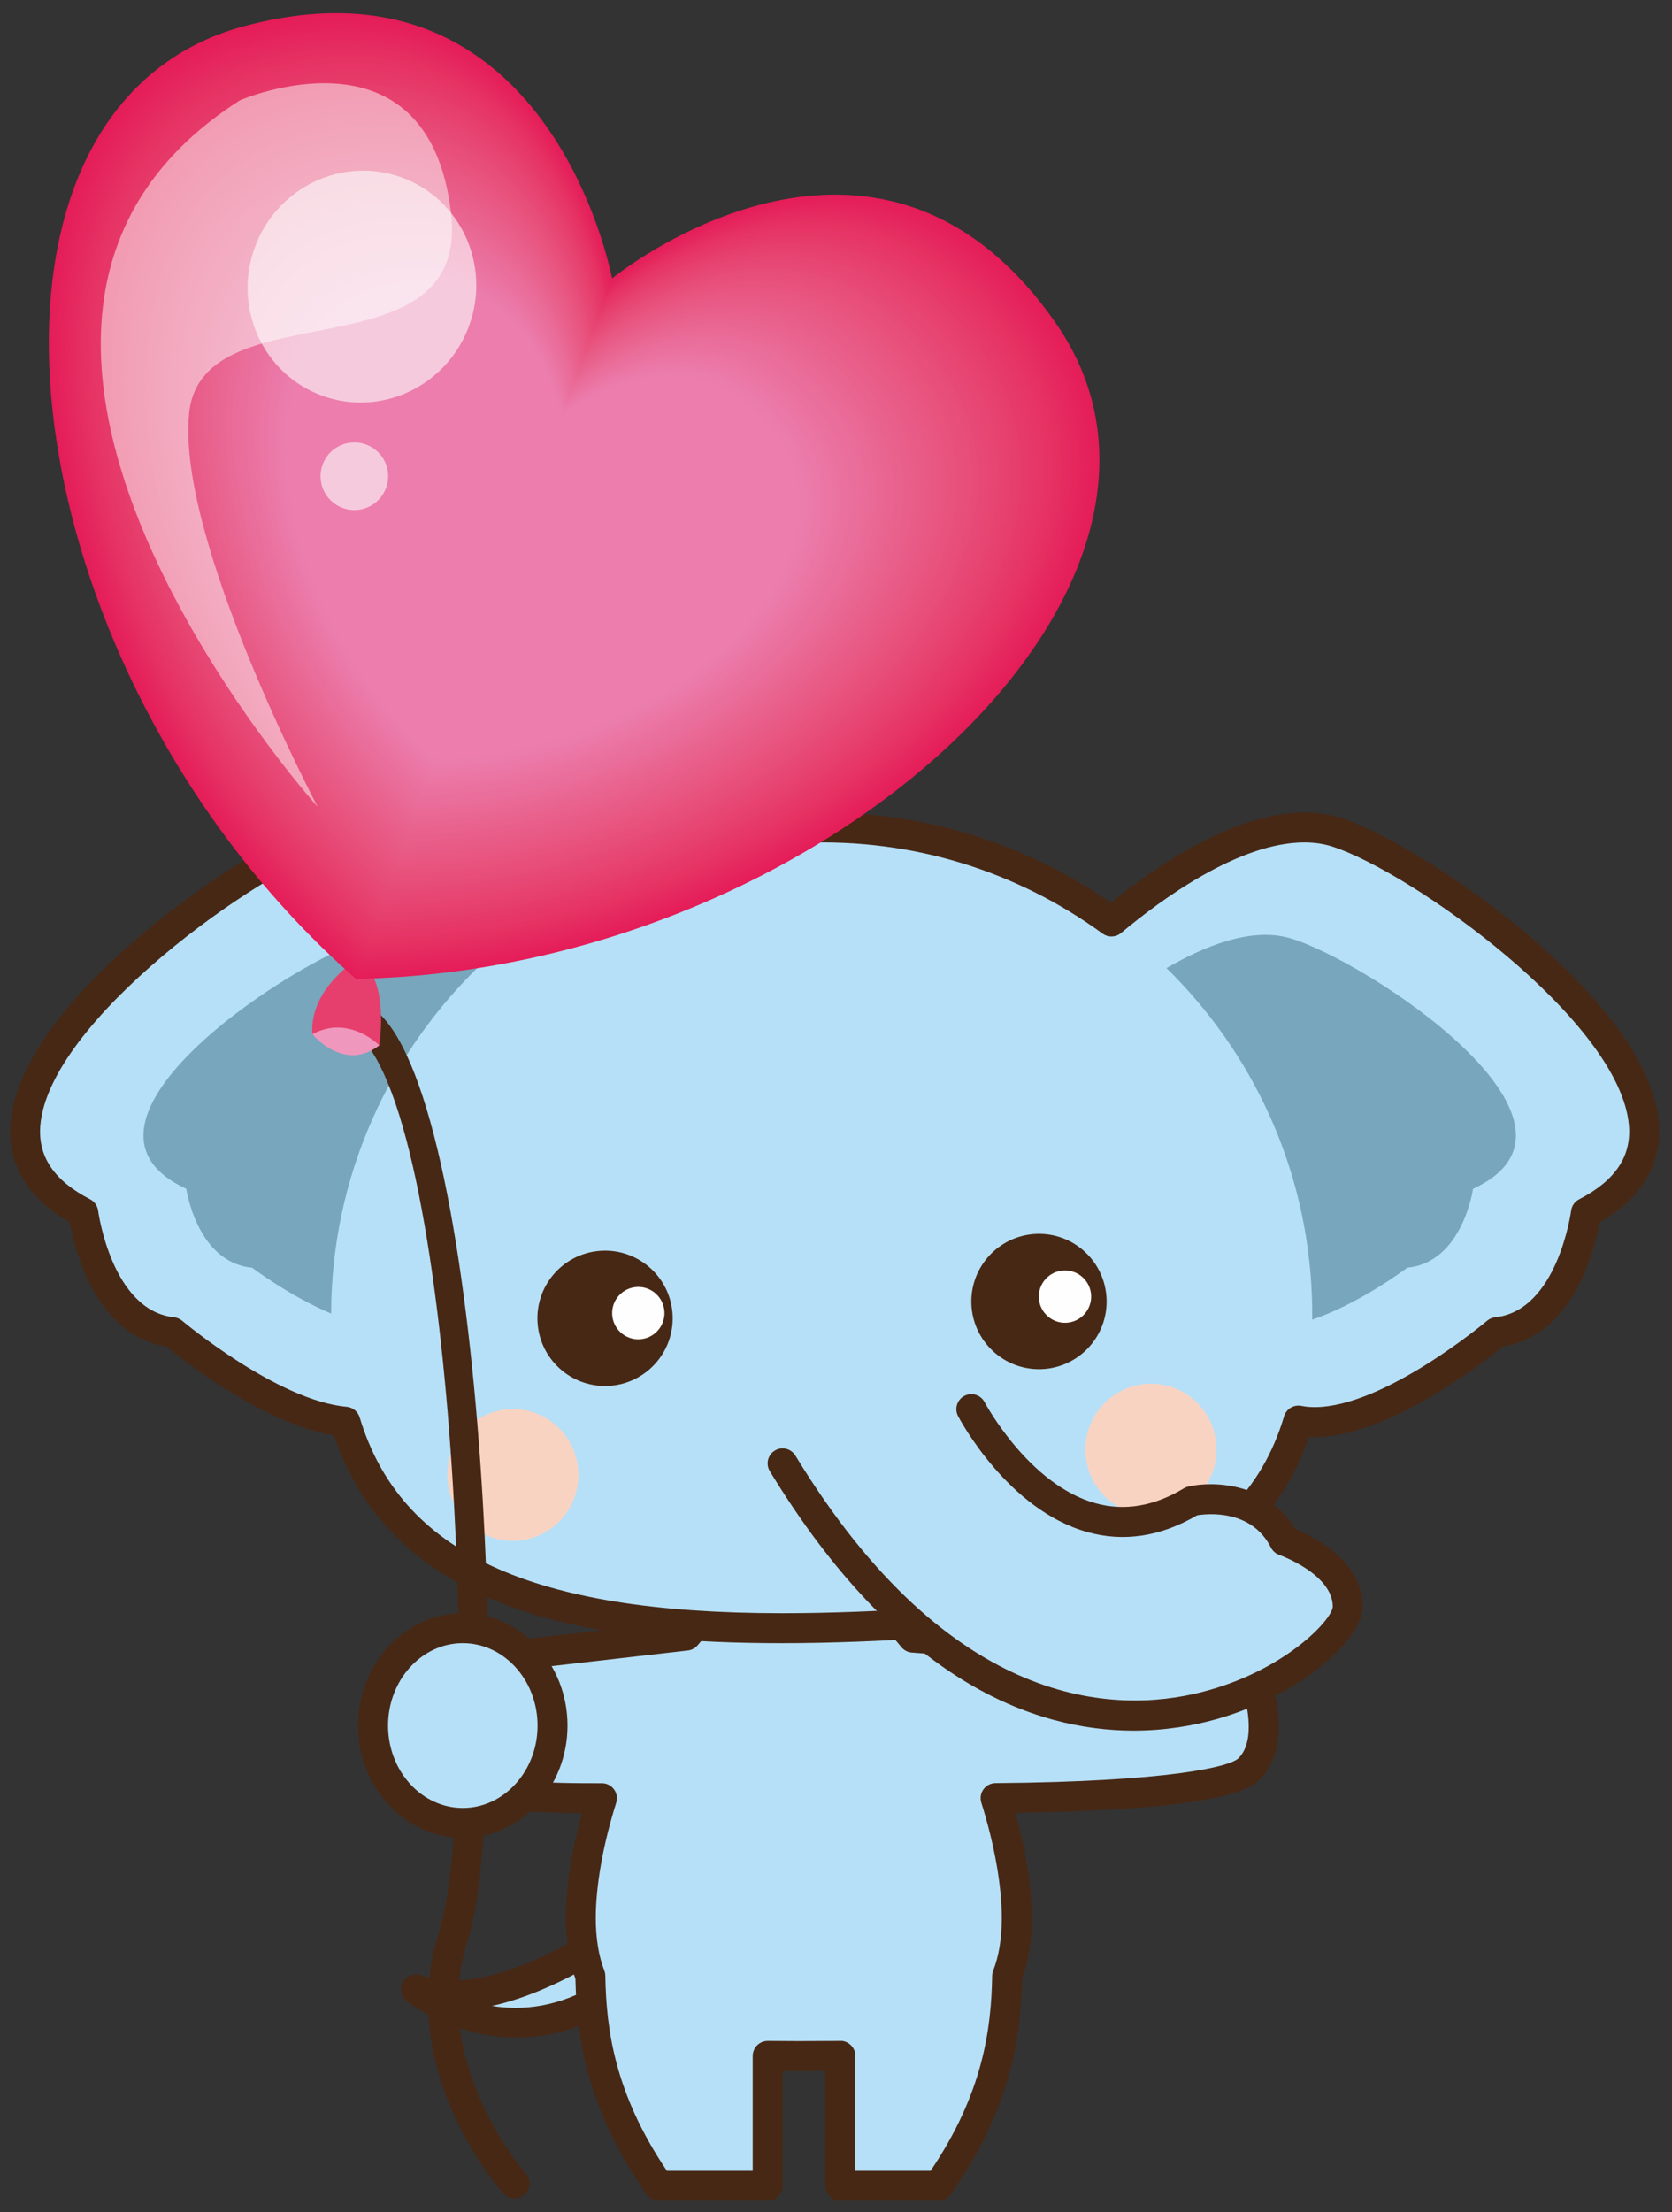 <?xml version="1.0" encoding="UTF-8"?>
<!DOCTYPE svg PUBLIC "-//W3C//DTD SVG 1.1//EN" "http://www.w3.org/Graphics/SVG/1.1/DTD/svg11.dtd">
<svg version="1.1" xmlns="http://www.w3.org/2000/svg" xmlns:xlink="http://www.w3.org/1999/xlink" x="0" y="0" width="335" height="443" viewBox="0, 0, 335, 443">
  <rect x="0" y="0" width="335" height="443" fill="#333333" stroke="none"/>
  <defs>
    <clipPath id="Clip_1">
      <path d="M20.192,16.669 L90.564,16.669 L90.564,161.609 L20.192,161.609 z"/>
    </clipPath>
    <clipPath id="Clip_2">
      <path d="M49.606,34.176 L95.431,34.176 L95.431,80.618 L49.606,80.618 z"/>
    </clipPath>
    <clipPath id="Clip_3">
      <path d="M64.223,88.602 L77.772,88.602 L77.772,102.151 L64.223,102.151 z"/>
    </clipPath>
  </defs>
  <g id="レイヤー_1">
    <g>
      <path d="M126.848,384.418 C126.848,384.418 100.507,404.844 83.341,398.422 C83.341,398.422 100.58,412.59 121.605,399.67" fill="#B6E0F7"/>
      <path d="M103.507,408.063 C90.561,408.063 81.565,400.847 81.436,400.739 C80.302,399.807 80.009,398.193 80.742,396.924 C81.473,395.653 83.012,395.096 84.392,395.612 C97.188,400.393 118.051,387.441 125.009,382.047 C126.316,381.031 128.204,381.265 129.218,382.581 C130.235,383.887 129.996,385.774 128.686,386.788 C127.864,387.426 113.483,398.448 98.575,401.738 C104.481,402.71 111.923,402.098 120.035,397.115 C121.441,396.245 123.291,396.684 124.161,398.099 C125.028,399.511 124.588,401.357 123.175,402.224 C116.112,406.566 109.399,408.063 103.507,408.063" fill="#472815"/>
      <path d="M87.484,354.464 C92.965,359.943 108.447,360.142 120.603,360.137 C117.891,368.767 116.369,377.24 116.369,384.142 C116.369,388.719 117.045,392.538 118.282,395.737 C118.49,407.773 120.572,421.391 132.046,437.762 L153.815,437.762 L153.815,411.745 C157.813,411.763 158.916,411.78 160.041,411.78 C161.163,411.78 162.261,411.763 168.382,411.745 L168.382,437.762 L188.026,437.762 C199.49,421.402 201.579,407.814 201.787,395.773 C203.035,392.562 203.712,388.736 203.712,384.142 C203.712,377.234 202.189,368.755 199.473,360.112 C214.763,359.984 245.401,359.111 250.276,354.236 C256.81,347.702 250.276,333.072 250.276,333.072 L182.917,327.974 C176.268,319.829 168.43,314.374 160.041,314.374 C151.786,314.374 144.07,319.648 137.485,327.569 L87.484,333.301" fill="#B6E0F7"/>
      <path d="M188.027,440.761 L168.381,440.761 C166.725,440.761 165.382,439.419 165.382,437.761 L165.382,414.757 L160.041,414.781 L156.816,414.763 L156.816,437.761 C156.816,439.419 155.472,440.761 153.816,440.761 L132.045,440.761 C131.067,440.761 130.15,440.283 129.589,439.484 C117.526,422.269 115.544,408.016 115.293,396.309 C114.017,392.793 113.37,388.703 113.37,384.142 C113.37,378.08 114.505,370.736 116.597,363.121 C103.051,363.01 90.889,362.108 85.363,356.585 C84.192,355.413 84.192,353.515 85.362,352.343 C86.534,351.171 88.434,351.171 89.606,352.343 C94.415,357.148 111.446,357.139 120.602,357.136 L120.603,357.136 C121.558,357.136 122.456,357.59 123.022,358.361 C123.587,359.131 123.751,360.124 123.465,361.035 C120.824,369.441 119.37,377.647 119.37,384.142 C119.37,388.185 119.945,391.721 121.081,394.654 C121.208,394.985 121.277,395.333 121.283,395.685 C121.466,406.293 123.098,419.19 133.621,434.761 L150.816,434.761 L150.816,411.745 C150.816,410.948 151.133,410.181 151.699,409.618 C152.261,409.059 153.023,408.745 153.816,408.745 L153.829,408.745 L160.041,408.781 L168.374,408.745 C169.107,408.672 169.936,409.059 170.502,409.621 C171.064,410.184 171.381,410.948 171.381,411.745 L171.381,434.761 L186.451,434.761 C196.974,419.193 198.603,406.311 198.788,395.72 C198.794,395.365 198.861,395.017 198.99,394.686 C200.132,391.744 200.713,388.197 200.713,384.142 C200.713,377.647 199.256,369.432 196.611,361.012 C196.327,360.104 196.488,359.116 197.048,358.349 C197.607,357.578 198.498,357.121 199.447,357.113 C234.246,356.82 246.436,353.834 248.153,352.115 C251.777,348.493 249.797,340.302 248.191,335.922 L182.692,330.965 C181.875,330.904 181.116,330.508 180.597,329.872 C175.939,324.171 168.591,317.374 160.041,317.374 C151.627,317.374 144.385,323.96 139.793,329.489 C139.299,330.08 138.594,330.461 137.827,330.549 L87.826,336.28 C86.197,336.49 84.694,335.289 84.504,333.643 C84.316,331.996 85.497,330.508 87.143,330.321 L135.965,324.725 C143.521,315.986 151.825,311.374 160.041,311.374 C168.368,311.374 176.771,316.106 184.412,325.079 L250.503,330.08 C251.601,330.162 252.565,330.842 253.013,331.847 C253.769,333.537 260.168,348.587 252.398,356.357 C250.869,357.883 246.31,362.442 203.472,363.066 C205.573,370.703 206.713,378.069 206.713,384.142 C206.713,388.788 206.08,392.787 204.779,396.347 C204.527,408.036 202.547,422.272 190.485,439.484 C189.925,440.283 189.006,440.761 188.027,440.761" fill="#472815"/>
      <path d="M267.925,166.707 C252.711,161.773 232.385,176.439 222.685,184.555 C205.438,172.01 183.975,164.914 160.942,165.787 C141.793,166.508 124.145,172.643 109.394,182.621 C99.026,174.342 80.589,162.148 66.524,166.707 C45.834,173.41 -21.877,222.951 16.681,242.855 C16.681,242.855 19.502,265.191 34.549,266.797 C34.549,266.797 54.163,283.396 69.187,284.732 C80.56,322.432 124.332,327.576 171.951,325.777 C216.491,324.096 250.52,316.853 260.153,284.504 C275.361,287.568 299.9,266.797 299.9,266.797 C314.946,265.191 317.768,242.855 317.768,242.855 C356.325,222.951 288.614,173.41 267.925,166.707" fill="#B6E0F7"/>
      <path d="M73.103,168.717 C71.08,168.717 69.177,169.001 67.449,169.561 C51.58,174.702 9.79,204.477 8.077,225.409 C7.569,231.626 10.834,236.46 18.057,240.189 C18.933,240.641 19.532,241.499 19.658,242.475 C19.683,242.676 22.377,262.482 34.868,263.815 C35.465,263.879 36.029,264.118 36.488,264.505 C36.677,264.667 55.561,280.508 69.453,281.743 C70.674,281.853 71.706,282.694 72.06,283.865 C80.243,310.987 106.343,323.085 156.691,323.085 C161.443,323.085 166.397,322.986 171.838,322.78 C216.633,321.086 248.303,313.785 257.279,283.648 C257.722,282.16 259.228,281.255 260.748,281.562 C261.568,281.729 262.465,281.811 263.408,281.811 C277.356,281.815 297.756,264.681 297.961,264.505 C298.421,264.118 298.986,263.879 299.584,263.815 C312.073,262.482 314.766,242.676 314.792,242.475 C314.918,241.499 315.516,240.641 316.395,240.189 C323.616,236.46 326.883,231.626 326.373,225.409 C324.662,204.477 282.87,174.702 267,169.561 C265.271,169.001 263.367,168.717 261.343,168.717 C248.25,168.717 232.708,180.081 224.61,186.855 C223.553,187.742 222.029,187.788 220.922,186.98 C203.502,174.31 182.757,167.973 161.057,168.784 C143.146,169.458 125.862,175.104 111.076,185.105 C109.988,185.844 108.551,185.788 107.522,184.965 C99.923,178.898 85.346,168.717 73.103,168.717 M156.691,329.085 C121.311,329.085 79.342,324.303 66.911,287.466 C52.988,285.195 36.854,272.556 33.3,269.655 C19.178,267.439 14.938,250.165 13.954,244.788 C3.35,238.76 1.623,230.715 2.098,224.919 C4.163,199.665 50.149,168.861 65.6,163.854 C67.926,163.098 70.452,162.717 73.103,162.717 C85.726,162.717 99.593,171.23 109.547,178.924 C124.85,169.048 142.534,163.479 160.83,162.79 C183.108,161.945 204.434,168.215 222.551,180.781 C231.656,173.424 247.324,162.717 261.343,162.717 C263.997,162.717 266.522,163.098 268.852,163.854 C284.303,168.861 330.287,199.665 332.353,224.919 C332.827,230.715 331.102,238.76 320.496,244.788 C319.512,250.165 315.272,267.439 301.148,269.655 C297.237,272.853 278.124,287.811 263.408,287.811 C263.019,287.811 262.635,287.802 262.251,287.781 C251.382,319.311 218.279,327.03 172.066,328.775 C166.548,328.983 161.52,329.085 156.691,329.085" fill="#472815"/>
      <path d="M221.71,260.14 C222,267.617 216.176,273.91 208.696,274.203 C201.214,274.49 194.909,268.66 194.625,261.183 C194.332,253.706 200.171,247.408 207.65,247.12 C215.13,246.827 221.42,252.658 221.71,260.14" fill="#472815"/>
      <path d="M134.768,263.504 C135.055,270.981 129.228,277.279 121.751,277.567 C114.272,277.854 107.976,272.029 107.686,264.547 C107.399,257.07 113.223,250.772 120.703,250.484 C128.182,250.191 134.478,256.022 134.768,263.504" fill="#472815"/>
      <path d="M115.878,295.959 C115.567,303.236 109.444,308.885 102.199,308.574 C94.951,308.27 89.329,302.117 89.64,294.84 C89.95,287.563 96.073,281.914 103.318,282.225 C110.566,282.535 116.189,288.682 115.878,295.959" fill="#F9D3C2"/>
      <path d="M243.72,290.879 C243.409,298.15 237.286,303.799 230.041,303.488 C222.793,303.184 217.174,297.031 217.482,289.76 C217.792,282.483 223.915,276.834 231.163,277.139 C238.406,277.449 244.031,283.596 243.72,290.879" fill="#F9D3C2"/>
      <path d="M218.619,259.472 C218.73,262.367 216.477,264.804 213.583,264.915 C210.688,265.027 208.251,262.771 208.137,259.876 C208.028,256.982 210.278,254.55 213.176,254.439 C216.067,254.327 218.505,256.583 218.619,259.472" fill="#FEFEFE"/>
      <path d="M133.131,262.783 C133.242,265.672 130.986,268.109 128.095,268.226 C125.2,268.338 122.766,266.082 122.654,263.193 C122.54,260.293 124.796,257.855 127.691,257.744 C130.582,257.633 133.02,259.888 133.131,262.783" fill="#FEFEFE"/>
      <path d="M194.613,282.213 C194.613,282.213 212.54,316.484 238.775,300.623 C238.775,300.623 251.83,297.723 257.326,308.586 C257.326,308.586 270.044,312.893 270.032,321.793 C270.017,332.322 208.637,378.219 156.802,293.076" fill="#B6E0F7"/>
      <path d="M227.127,346.598 C207.19,346.598 179.877,336.748 154.241,294.634 C153.379,293.219 153.828,291.373 155.243,290.512 C156.658,289.654 158.505,290.099 159.365,291.517 C190.535,342.71 223.652,343.191 240.621,338.919 C257.297,334.724 266.889,324.429 267.032,321.781 C267.041,315.271 256.465,311.462 256.359,311.424 C255.621,311.172 255.003,310.636 254.648,309.939 C250.74,302.216 241.934,303.139 239.848,303.473 C232.559,307.742 225.164,308.875 217.857,306.83 C201.935,302.38 192.355,284.369 191.953,283.604 C191.186,282.136 191.754,280.326 193.219,279.558 C194.689,278.785 196.5,279.356 197.271,280.818 C197.356,280.985 206.08,297.324 219.492,301.059 C225.293,302.676 231.258,301.662 237.223,298.056 C237.504,297.886 237.809,297.763 238.125,297.693 C243.234,296.571 254.022,296.963 259.43,306.177 C262.913,307.604 273.044,312.549 273.032,321.795 C273.023,328.416 260.189,339.696 243.656,344.322 C239.092,345.596 233.484,346.598 227.127,346.598" fill="#472815"/>
      <path d="M96.75,192.781 C89.61,188.902 81.103,185.838 74.065,187.877 C58.816,192.301 8.912,224.967 37.33,238.092 C37.33,238.092 39.407,252.822 50.499,253.883 C50.499,253.883 58.005,259.566 66.343,263.07 C66.407,235.566 78.015,210.564 96.75,192.781" fill="#78A6BC"/>
      <path d="M258.401,187.877 C250.699,185.645 241.221,189.512 233.721,193.889 C250.872,210.711 261.876,233.785 262.848,259.596 C262.91,261.201 262.927,262.754 262.916,264.283 C272.431,261.096 281.967,253.883 281.967,253.883 C293.059,252.822 295.136,238.092 295.136,238.092 C323.554,224.967 273.65,192.301 258.401,187.877" fill="#78A6BC"/>
      <path d="M103.095,440.293 C102.27,440.293 101.45,439.956 100.858,439.294 C99.963,438.295 79.076,414.506 87.99,386.797 C96.358,360.787 91.804,225.064 71.714,207.21 C70.474,206.111 70.363,204.216 71.463,202.977 C72.563,201.737 74.459,201.623 75.698,202.728 C97.583,222.172 102.535,361.18 93.702,388.637 C85.829,413.105 105.134,435.075 105.329,435.292 C106.435,436.528 106.328,438.424 105.093,439.528 C104.522,440.041 103.807,440.293 103.095,440.293" fill="#472815"/>
      <path d="M110.705,345.588 C110.705,356.358 102.656,365.088 92.727,365.088 C82.798,365.088 74.749,356.358 74.749,345.588 C74.749,334.813 82.798,326.082 92.727,326.082 C102.656,326.082 110.705,334.813 110.705,345.588" fill="#B6E0F7"/>
      <path d="M92.727,329.082 C84.468,329.082 77.749,336.485 77.749,345.588 C77.749,354.685 84.468,362.088 92.727,362.088 C100.986,362.088 107.705,354.685 107.705,345.588 C107.705,336.485 100.986,329.082 92.727,329.082 M92.727,368.088 C81.159,368.088 71.749,357.995 71.749,345.588 C71.749,333.178 81.159,323.082 92.727,323.082 C104.295,323.082 113.705,333.178 113.705,345.588 C113.705,357.995 104.295,368.088 92.727,368.088" fill="#472815"/>
      <path d="M71.538,192.154 C71.538,192.154 61.946,197.99 62.591,207.125 C62.591,207.125 69.229,214.443 75.991,209.351 C75.991,209.351 78.253,195.5 71.538,192.154" fill="#E63F6D"/>
      <path d="M62.591,207.125 C62.591,207.125 68.925,214.865 75.991,209.352 C75.991,209.352 69.921,203.146 62.591,207.125" fill="#EF97BD"/>
      <path d="M71.316,196.039 C164.773,194.334 247.834,117.025 211.588,64.789 C175.342,12.553 122.632,55.766 122.632,55.766 C122.632,55.766 110.257,-11.26 48.857,5.258 C-12.538,21.769 1.021,134.428 71.316,196.039" fill="#E51C58"/>
      <path d="M211.136,64.976 C175.04,12.957 122.55,55.99 122.55,55.99 C122.55,55.99 110.226,-10.757 49.08,5.692 C-12.059,22.135 1.443,134.326 71.446,195.681 C164.515,193.983 247.231,116.996 211.136,64.976" fill="#E51E59"/>
      <path d="M210.684,65.163 C174.739,13.36 122.467,56.214 122.467,56.214 C122.467,56.214 110.195,-10.254 49.305,6.126 C-11.58,22.501 1.866,134.224 71.577,195.323 C164.258,193.632 246.629,116.966 210.684,65.163" fill="#E51F5A"/>
      <path d="M210.233,65.35 C174.438,13.765 122.385,56.439 122.385,56.439 C122.385,56.439 110.165,-9.752 49.529,6.56 C-11.101,22.867 2.289,134.121 71.708,194.965 C164.001,193.282 246.028,116.936 210.233,65.35" fill="#E51F5A"/>
      <path d="M209.781,65.538 C174.137,14.169 122.303,56.664 122.303,56.664 C122.303,56.664 110.134,-9.248 49.753,6.996 C-10.622,23.233 2.712,134.02 71.839,194.608 C163.744,192.932 245.426,116.907 209.781,65.538" fill="#E5215B"/>
      <path d="M209.33,65.725 C173.837,14.573 122.222,56.889 122.222,56.889 C122.222,56.889 110.103,-8.745 49.977,7.43 C-10.143,23.599 3.134,133.918 71.97,194.25 C163.487,192.581 244.824,116.877 209.33,65.725" fill="#E5225B"/>
      <path d="M208.879,65.912 C173.535,14.977 122.139,57.113 122.139,57.113 C122.139,57.113 110.072,-8.243 50.202,7.864 C-9.663,23.964 3.557,133.816 72.101,193.892 C163.23,192.23 244.222,116.847 208.879,65.912" fill="#E5225B"/>
      <path d="M208.426,66.099 C173.234,15.381 122.056,57.338 122.056,57.338 C122.056,57.338 110.041,-7.74 50.425,8.298 C-9.185,24.33 3.979,133.714 72.231,193.535 C162.972,191.879 243.619,116.817 208.426,66.099" fill="#E5245C"/>
      <path d="M207.975,66.286 C172.933,15.785 121.975,57.563 121.975,57.563 C121.975,57.563 110.01,-7.237 50.649,8.732 C-8.706,24.696 4.402,133.612 72.362,193.177 C162.715,191.529 243.017,116.788 207.975,66.286" fill="#E5255D"/>
      <path d="M207.524,66.474 C172.631,16.19 121.892,57.788 121.892,57.788 C121.892,57.788 109.98,-6.733 50.873,9.167 C-8.227,25.062 4.825,133.511 72.493,192.82 C162.458,191.179 242.416,116.759 207.524,66.474" fill="#E5275D"/>
      <path d="M207.072,66.661 C172.331,16.594 121.81,58.013 121.81,58.013 C121.81,58.013 109.949,-6.23 51.097,9.602 C-7.748,25.428 5.248,133.409 72.624,192.462 C162.201,190.828 241.814,116.729 207.072,66.661" fill="#E5275E"/>
      <path d="M206.621,66.848 C172.03,16.997 121.728,58.237 121.728,58.237 C121.728,58.237 109.918,-5.728 51.322,10.035 C-7.269,25.793 5.67,133.306 72.755,192.104 C161.944,190.477 241.212,116.699 206.621,66.848" fill="#E5285F"/>
      <path d="M206.169,67.035 C171.73,17.401 121.646,58.461 121.646,58.461 C121.646,58.461 109.888,-5.225 51.546,10.47 C-6.789,26.159 6.093,133.204 72.886,191.746 C161.687,190.127 240.61,116.669 206.169,67.035" fill="#E52A5F"/>
      <path d="M205.717,67.222 C171.427,17.805 121.563,58.686 121.563,58.686 C121.563,58.686 109.856,-4.722 51.769,10.905 C-6.311,26.525 6.515,133.102 73.016,191.389 C161.429,189.776 240.007,116.639 205.717,67.222" fill="#E52A60"/>
      <path d="M205.266,67.41 C171.126,18.21 121.481,58.911 121.481,58.911 C121.481,58.911 109.825,-4.218 51.994,11.339 C-5.832,26.891 6.938,133.001 73.147,191.032 C161.172,189.426 239.406,116.61 205.266,67.41" fill="#E52C60"/>
      <path d="M204.814,67.597 C170.826,18.614 121.399,59.136 121.399,59.136 C121.399,59.136 109.794,-3.716 52.218,11.774 C-5.353,27.257 7.361,132.899 73.278,190.674 C160.915,189.076 238.803,116.581 204.814,67.597" fill="#E52D61"/>
      <path d="M204.363,67.784 C170.524,19.018 121.317,59.36 121.317,59.36 C121.317,59.36 109.764,-3.213 52.442,12.208 C-4.874,27.622 7.784,132.797 73.409,190.316 C160.658,188.724 238.202,116.551 204.363,67.784" fill="#E62F61"/>
      <path d="M203.912,67.971 C170.224,19.422 121.235,59.585 121.235,59.585 C121.235,59.585 109.733,-2.71 52.666,12.642 C-4.395,27.989 8.206,132.695 73.54,189.958 C160.401,188.374 237.6,116.521 203.912,67.971" fill="#E62E62"/>
      <path d="M203.46,68.159 C169.923,19.826 121.153,59.81 121.153,59.81 C121.153,59.81 109.703,-2.207 52.891,13.077 C-3.915,28.355 8.629,132.594 73.671,189.601 C160.145,188.024 236.998,116.492 203.46,68.159" fill="#E63062"/>
      <path d="M203.008,68.346 C169.621,20.231 121.07,60.035 121.07,60.035 C121.07,60.035 109.671,-1.704 53.114,13.512 C-3.437,28.721 9.051,132.492 73.801,189.243 C159.886,187.673 236.396,116.462 203.008,68.346" fill="#E63163"/>
      <path d="M202.556,68.533 C169.32,20.635 120.988,60.26 120.988,60.26 C120.988,60.26 109.64,-1.201 53.338,13.946 C-2.958,29.086 9.474,132.389 73.932,188.886 C159.629,187.323 235.793,116.432 202.556,68.533" fill="#E63364"/>
      <path d="M202.105,68.72 C169.019,21.038 120.906,60.484 120.906,60.484 C120.906,60.484 109.609,-0.698 53.563,14.38 C-2.479,29.452 9.897,132.287 74.063,188.528 C159.373,186.971 235.192,116.403 202.105,68.72" fill="#E63365"/>
      <path d="M201.654,68.907 C168.718,21.442 120.824,60.708 120.824,60.708 C120.824,60.708 109.579,-0.196 53.786,14.814 C-2,29.818 10.32,132.185 74.195,188.17 C159.115,186.621 234.59,116.373 201.654,68.907" fill="#E63465"/>
      <path d="M201.202,69.095 C168.418,21.847 120.742,60.934 120.742,60.934 C120.742,60.934 109.548,0.308 54.011,15.249 C-1.521,30.184 10.743,132.084 74.326,187.813 C158.858,186.271 233.988,116.344 201.202,69.095" fill="#E63566"/>
      <path d="M200.751,69.282 C168.116,22.251 120.66,61.158 120.66,61.158 C120.66,61.158 109.518,0.811 54.235,15.683 C-1.041,30.55 11.166,131.982 74.457,187.455 C158.602,185.92 233.386,116.314 200.751,69.282" fill="#E63566"/>
      <path d="M200.299,69.469 C167.816,22.655 120.577,61.383 120.577,61.383 C120.577,61.383 109.487,1.314 54.459,16.118 C-0.563,30.916 11.589,131.88 74.588,187.097 C158.344,185.57 232.784,116.284 200.299,69.469" fill="#E63667"/>
      <path d="M199.847,69.656 C167.514,23.059 120.495,61.607 120.495,61.607 C120.495,61.607 109.455,1.816 54.682,16.552 C-0.085,31.281 12.01,131.778 74.718,186.739 C158.086,185.219 232.182,116.254 199.847,69.656" fill="#E63867"/>
      <path d="M199.396,69.843 C167.213,23.463 120.413,61.832 120.413,61.832 C120.413,61.832 109.425,2.319 54.907,16.986 C0.395,31.647 12.433,131.676 74.849,186.382 C157.83,184.868 231.58,116.225 199.396,69.843" fill="#E63968"/>
      <path d="M198.944,70.031 C166.912,23.867 120.331,62.057 120.331,62.057 C120.331,62.057 109.394,2.823 55.131,17.421 C0.874,32.013 12.856,131.574 74.98,186.024 C157.572,184.518 230.978,116.196 198.944,70.031" fill="#E63969"/>
      <path d="M198.493,70.218 C166.611,24.272 120.249,62.282 120.249,62.282 C120.249,62.282 109.363,3.326 55.355,17.855 C1.353,32.379 13.279,131.472 75.111,185.667 C157.316,184.167 230.376,116.166 198.493,70.218" fill="#E63A69"/>
      <path d="M198.042,70.405 C166.31,24.676 120.167,62.507 120.167,62.507 C120.167,62.507 109.333,3.829 55.58,18.29 C1.832,32.745 13.702,131.37 75.242,185.309 C157.059,183.817 229.774,116.136 198.042,70.405" fill="#E63B6A"/>
      <path d="M197.59,70.592 C166.008,25.079 120.085,62.731 120.085,62.731 C120.085,62.731 109.302,4.331 55.804,18.723 C2.311,33.111 14.124,131.268 75.373,184.951 C156.801,183.466 229.172,116.106 197.59,70.592" fill="#E63B6A"/>
      <path d="M197.138,70.779 C165.707,25.484 120.002,62.955 120.002,62.955 C120.002,62.955 109.27,4.834 56.027,19.158 C2.789,33.476 14.546,131.166 75.503,184.593 C156.544,183.115 228.57,116.076 197.138,70.779" fill="#E63D6B"/>
      <path d="M196.686,70.967 C165.406,25.888 119.92,63.18 119.92,63.18 C119.92,63.18 109.24,5.338 56.251,19.593 C3.269,33.842 14.969,131.065 75.634,184.236 C156.287,182.765 227.967,116.047 196.686,70.967" fill="#E63E6C"/>
      <path d="M196.235,71.154 C165.106,26.292 119.838,63.405 119.838,63.405 C119.838,63.405 109.209,5.841 56.476,20.027 C3.748,34.208 15.392,130.963 75.765,183.878 C156.029,182.415 227.366,116.018 196.235,71.154" fill="#E63F6D"/>
      <path d="M195.784,71.342 C164.805,26.696 119.756,63.631 119.756,63.631 C119.756,63.631 109.179,6.344 56.7,20.462 C4.227,34.574 15.815,130.862 75.896,183.521 C155.773,182.064 226.764,115.988 195.784,71.342" fill="#E63F6D"/>
      <path d="M195.332,71.528 C164.504,27.1 119.674,63.854 119.674,63.854 C119.674,63.854 109.148,6.846 56.924,20.896 C4.706,34.94 16.238,130.758 76.027,183.162 C155.516,181.713 226.162,115.958 195.332,71.528" fill="#E6406E"/>
      <path d="M194.881,71.715 C164.202,27.504 119.592,64.079 119.592,64.079 C119.592,64.079 109.117,7.349 57.148,21.33 C5.185,35.306 16.66,130.658 76.158,182.805 C155.258,181.363 225.561,115.928 194.881,71.715" fill="#E7416E"/>
      <path d="M194.429,71.903 C163.901,27.908 119.509,64.304 119.509,64.304 C119.509,64.304 109.085,7.852 57.371,21.765 C5.663,35.672 17.082,130.555 76.288,182.447 C155.001,181.012 224.957,115.899 194.429,71.903" fill="#E7426F"/>
      <path d="M193.977,72.09 C163.6,28.313 119.427,64.529 119.427,64.529 C119.427,64.529 109.055,8.355 57.596,22.199 C6.143,36.038 17.505,130.453 76.419,182.09 C154.744,180.662 224.356,115.869 193.977,72.09" fill="#E74270"/>
      <path d="M193.526,72.277 C163.299,28.716 119.345,64.753 119.345,64.753 C119.345,64.753 109.024,8.858 57.82,22.633 C6.622,36.403 17.928,130.352 76.55,181.732 C154.487,180.311 223.754,115.84 193.526,72.277" fill="#E74370"/>
      <path d="M193.074,72.464 C162.998,29.12 119.263,64.978 119.263,64.978 C119.263,64.978 108.993,9.36 58.044,23.068 C7.101,36.769 18.351,130.249 76.681,181.374 C154.23,179.96 223.152,115.81 193.074,72.464" fill="#E74471"/>
      <path d="M192.623,72.652 C162.697,29.526 119.181,65.203 119.181,65.203 C119.181,65.203 108.963,9.864 58.269,23.503 C7.58,37.135 18.774,130.148 76.812,181.017 C153.973,179.61 222.551,115.781 192.623,72.652" fill="#E74572"/>
      <path d="M192.171,72.839 C162.396,29.929 119.098,65.427 119.098,65.427 C119.098,65.427 108.931,10.367 58.492,23.937 C8.058,37.501 19.195,130.046 76.942,180.659 C153.715,179.259 221.947,115.751 192.171,72.839" fill="#E74572"/>
      <path d="M191.719,73.026 C162.094,30.333 119.016,65.652 119.016,65.652 C119.016,65.652 108.901,10.87 58.716,24.371 C8.537,37.867 19.618,129.944 77.073,180.301 C153.458,178.909 221.346,115.721 191.719,73.026" fill="#E74673"/>
      <path d="M191.268,73.214 C161.794,30.738 118.934,65.878 118.934,65.878 C118.934,65.878 108.87,11.373 58.94,24.806 C9.017,38.233 20.041,129.842 77.204,179.944 C153.201,178.559 220.744,115.692 191.268,73.214" fill="#E74774"/>
      <path d="M190.817,73.401 C161.493,31.142 118.852,66.102 118.852,66.102 C118.852,66.102 108.839,11.876 59.165,25.24 C9.496,38.599 20.464,129.741 77.335,179.587 C152.944,178.208 220.142,115.663 190.817,73.401" fill="#E74774"/>
      <path d="M190.365,73.588 C161.192,31.546 118.77,66.326 118.77,66.326 C118.77,66.326 108.808,12.379 59.389,25.674 C9.975,38.964 20.887,129.638 77.466,179.229 C152.687,177.857 219.54,115.632 190.365,73.588" fill="#E74875"/>
      <path d="M189.914,73.775 C160.891,31.949 118.688,66.551 118.688,66.551 C118.688,66.551 108.778,12.881 59.613,26.109 C10.454,39.33 21.31,129.536 77.597,178.871 C152.43,177.506 218.938,115.603 189.914,73.775" fill="#E74976"/>
      <path d="M189.462,73.962 C160.59,32.354 118.606,66.776 118.606,66.776 C118.606,66.776 108.747,13.384 59.837,26.543 C10.933,39.696 21.733,129.435 77.728,178.513 C152.173,177.156 218.336,115.573 189.462,73.962" fill="#E74976"/>
      <path d="M189.01,74.15 C160.288,32.758 118.523,67.001 118.523,67.001 C118.523,67.001 108.716,13.888 60.06,26.978 C11.411,40.062 22.155,129.333 77.858,178.156 C151.915,176.806 217.734,115.544 189.01,74.15" fill="#E74B77"/>
      <path d="M188.559,74.337 C159.987,33.162 118.441,67.226 118.441,67.226 C118.441,67.226 108.685,14.391 60.285,27.413 C11.891,40.428 22.578,129.231 77.989,177.798 C151.658,176.455 217.132,115.514 188.559,74.337" fill="#E74C78"/>
      <path d="M188.107,74.524 C159.687,33.566 118.359,67.45 118.359,67.45 C118.359,67.45 108.654,14.894 60.509,27.846 C12.37,40.794 23,129.128 78.12,177.441 C151.401,176.104 216.53,115.484 188.107,74.524" fill="#E74D78"/>
      <path d="M187.656,74.711 C159.385,33.97 118.277,67.674 118.277,67.674 C118.277,67.674 108.624,15.397 60.733,28.281 C12.849,41.159 23.423,129.027 78.251,177.083 C151.144,175.754 215.928,115.455 187.656,74.711" fill="#E74E79"/>
      <path d="M187.205,74.898 C159.085,34.374 118.195,67.899 118.195,67.899 C118.195,67.899 108.593,15.899 60.957,28.715 C13.328,41.525 23.846,128.925 78.382,176.725 C150.887,175.403 215.326,115.425 187.205,74.898" fill="#E74E7A"/>
      <path d="M186.753,75.086 C158.784,34.779 118.113,68.125 118.113,68.125 C118.113,68.125 108.562,16.403 61.182,29.15 C13.807,41.892 24.269,128.823 78.513,176.368 C150.63,175.053 214.725,115.396 186.753,75.086" fill="#E74F7A"/>
      <path d="M186.301,75.273 C158.482,35.183 118.03,68.349 118.03,68.349 C118.03,68.349 108.53,16.906 61.405,29.585 C14.285,42.257 24.691,128.722 78.643,176.01 C150.372,174.703 214.121,115.366 186.301,75.273" fill="#E8507B"/>
      <path d="M185.849,75.46 C158.181,35.586 117.948,68.573 117.948,68.573 C117.948,68.573 108.5,17.408 61.629,30.019 C14.765,42.623 25.114,128.619 78.774,175.652 C150.115,174.352 213.52,115.336 185.849,75.46" fill="#E8507C"/>
      <path d="M185.398,75.647 C157.88,35.99 117.866,68.798 117.866,68.798 C117.866,68.798 108.469,17.911 61.854,30.453 C15.244,42.989 25.536,128.517 78.905,175.294 C149.858,174.001 212.918,115.306 185.398,75.647" fill="#E8517C"/>
      <path d="M184.947,75.834 C157.579,36.395 117.784,69.023 117.784,69.023 C117.784,69.023 108.439,18.414 62.078,30.887 C15.723,43.355 25.959,128.416 79.036,174.937 C149.601,173.65 212.316,115.277 184.947,75.834" fill="#E8527D"/>
      <path d="M184.495,76.022 C157.278,36.799 117.702,69.248 117.702,69.248 C117.702,69.248 108.408,18.918 62.302,31.322 C16.202,43.721 26.382,128.314 79.167,174.58 C149.344,173.3 211.715,115.248 184.495,76.022" fill="#E8537E"/>
      <path d="M184.044,76.209 C156.978,37.203 117.62,69.473 117.62,69.473 C117.62,69.473 108.377,19.42 62.526,31.756 C16.681,44.086 26.805,128.212 79.298,174.222 C149.087,172.95 211.112,115.218 184.044,76.209" fill="#E8537E"/>
      <path d="M183.592,76.396 C156.675,37.607 117.537,69.697 117.537,69.697 C117.537,69.697 108.345,19.923 62.749,32.19 C17.159,44.452 27.227,128.11 79.428,173.864 C148.829,172.599 210.51,115.188 183.592,76.396" fill="#E8547F"/>
      <path d="M183.14,76.583 C156.375,38.011 117.455,69.921 117.455,69.921 C117.455,69.921 108.315,20.426 62.973,32.625 C17.639,44.818 27.65,128.008 79.559,173.506 C148.572,172.248 209.908,115.158 183.14,76.583" fill="#E85580"/>
      <path d="M182.689,76.771 C156.074,38.416 117.373,70.147 117.373,70.147 C117.373,70.147 108.284,20.929 63.198,33.06 C18.117,45.184 28.072,127.906 79.69,173.149 C148.315,171.898 209.306,115.129 182.689,76.771" fill="#E85581"/>
      <path d="M182.237,76.958 C155.773,38.82 117.291,70.372 117.291,70.372 C117.291,70.372 108.254,21.432 63.422,33.494 C18.596,45.55 28.495,127.805 79.821,172.791 C148.058,171.547 208.704,115.1 182.237,76.958" fill="#E85681"/>
      <path d="M181.786,77.145 C155.472,39.224 117.209,70.596 117.209,70.596 C117.209,70.596 108.223,21.935 63.646,33.929 C19.076,45.916 28.918,127.703 79.953,172.434 C147.801,171.197 208.102,115.07 181.786,77.145" fill="#E85782"/>
      <path d="M181.335,77.332 C155.171,39.627 117.127,70.82 117.127,70.82 C117.127,70.82 108.192,22.437 63.871,34.362 C19.555,46.281 29.341,127.6 80.084,172.075 C147.544,170.846 207.501,115.04 181.335,77.332" fill="#E85883"/>
      <path d="M180.882,77.519 C154.87,40.032 117.045,71.045 117.045,71.045 C117.045,71.045 108.161,22.94 64.094,34.797 C20.033,46.647 29.764,127.498 80.215,171.718 C147.286,170.495 206.898,115.01 180.882,77.519" fill="#E85883"/>
      <path d="M180.431,77.707 C154.568,40.436 116.962,71.27 116.962,71.27 C116.962,71.27 108.13,23.444 64.318,35.231 C20.512,47.014 30.185,127.397 80.345,171.36 C147.029,170.145 206.296,114.981 180.431,77.707" fill="#E85984"/>
      <path d="M179.98,77.894 C154.268,40.84 116.88,71.495 116.88,71.495 C116.88,71.495 108.099,23.947 64.542,35.666 C20.991,47.379 30.608,127.295 80.476,171.003 C146.772,169.794 205.694,114.951 179.98,77.894" fill="#E85A85"/>
      <path d="M179.528,78.081 C153.966,41.244 116.798,71.72 116.798,71.72 C116.798,71.72 108.069,24.45 64.767,36.101 C21.47,47.745 31.031,127.193 80.607,170.645 C146.515,169.444 205.092,114.922 179.528,78.081" fill="#E85B86"/>
      <path d="M179.077,78.268 C153.666,41.648 116.716,71.944 116.716,71.944 C116.716,71.944 108.038,24.953 64.991,36.534 C21.95,48.11 31.454,127.091 80.738,170.287 C146.258,169.093 204.49,114.892 179.077,78.268" fill="#E85B86"/>
      <path d="M178.625,78.455 C153.365,42.052 116.634,72.168 116.634,72.168 C116.634,72.168 108.007,25.455 65.215,36.969 C22.429,48.476 31.877,126.989 80.869,169.929 C146.001,168.743 203.889,114.862 178.625,78.455" fill="#E85B87"/>
      <path d="M178.174,78.643 C153.064,42.456 116.551,72.393 116.551,72.393 C116.551,72.393 107.977,25.959 65.44,37.404 C22.908,48.843 32.3,126.887 81,169.572 C145.743,168.393 203.286,114.832 178.174,78.643" fill="#E85C88"/>
      <path d="M177.722,78.83 C152.762,42.861 116.469,72.619 116.469,72.619 C116.469,72.619 107.945,26.462 65.663,37.838 C23.386,49.208 32.722,126.786 81.13,169.214 C145.486,168.042 202.684,114.803 177.722,78.83" fill="#E85C88"/>
      <path d="M177.27,79.017 C152.461,43.264 116.387,72.843 116.387,72.843 C116.387,72.843 107.915,26.964 65.887,38.272 C23.865,49.574 33.145,126.683 81.261,168.856 C145.229,167.691 202.083,114.773 177.27,79.017" fill="#E95D89"/>
      <path d="M176.819,79.204 C152.16,43.668 116.304,73.067 116.304,73.067 C116.304,73.067 107.884,27.467 66.111,38.706 C24.344,49.94 33.568,126.581 81.392,168.498 C144.972,167.34 201.48,114.743 176.819,79.204" fill="#E95E8A"/>
      <path d="M176.367,79.391 C151.859,44.073 116.222,73.292 116.222,73.292 C116.222,73.292 107.853,27.97 66.335,39.141 C24.824,50.306 33.99,126.479 81.523,168.141 C144.716,166.99 200.879,114.714 176.367,79.391" fill="#E95F8B"/>
      <path d="M175.916,79.579 C151.559,44.477 116.141,73.517 116.141,73.517 C116.141,73.517 107.822,28.474 66.56,39.576 C25.303,50.672 34.413,126.378 81.654,167.784 C144.458,166.64 200.276,114.684 175.916,79.579" fill="#E95F8B"/>
      <path d="M175.465,79.766 C151.257,44.881 116.059,73.742 116.059,73.742 C116.059,73.742 107.792,28.976 66.784,40.01 C25.782,51.037 34.836,126.276 81.785,167.426 C144.201,166.289 199.674,114.655 175.465,79.766" fill="#E9608C"/>
      <path d="M175.012,79.953 C150.956,45.285 115.975,73.966 115.975,73.966 C115.975,73.966 107.76,29.479 67.007,40.444 C26.26,51.403 35.258,126.174 81.915,167.068 C143.944,165.938 199.072,114.625 175.012,79.953" fill="#E9618D"/>
      <path d="M174.561,80.14 C150.655,45.689 115.894,74.191 115.894,74.191 C115.894,74.191 107.729,29.982 67.231,40.878 C26.739,51.769 35.681,126.072 82.046,166.71 C143.686,165.587 198.47,114.595 174.561,80.14" fill="#E9618D"/>
      <path d="M174.11,80.327 C150.354,46.093 115.812,74.415 115.812,74.415 C115.812,74.415 107.699,30.485 67.456,41.313 C27.218,52.135 36.104,125.97 82.177,166.352 C143.429,165.237 197.869,114.565 174.11,80.327" fill="#E9628E"/>
      <path d="M173.658,80.515 C150.053,46.497 115.729,74.64 115.729,74.64 C115.729,74.64 107.668,30.988 67.68,41.747 C27.698,52.501 36.526,125.869 82.308,165.995 C143.173,164.887 197.266,114.536 173.658,80.515" fill="#E9638F"/>
      <path d="M173.207,80.702 C149.752,46.902 115.647,74.866 115.647,74.866 C115.647,74.866 107.638,31.491 67.904,42.182 C28.177,52.867 36.949,125.766 82.439,165.638 C142.915,164.536 196.665,114.507 173.207,80.702" fill="#E96490"/>
      <path d="M172.755,80.889 C149.451,47.305 115.566,75.09 115.566,75.09 C115.566,75.09 107.607,31.993 68.129,42.616 C28.656,53.232 37.372,125.664 82.57,165.28 C142.658,164.185 196.063,114.476 172.755,80.889" fill="#E96490"/>
      <path d="M172.303,81.076 C149.149,47.709 115.483,75.314 115.483,75.314 C115.483,75.314 107.575,32.496 68.352,43.05 C29.134,53.598 37.794,125.562 82.7,164.922 C142.401,163.834 195.46,114.447 172.303,81.076" fill="#E96591"/>
      <path d="M171.852,81.264 C148.849,48.114 115.4,75.539 115.4,75.539 C115.4,75.539 107.544,33 68.576,43.485 C29.613,53.965 38.217,125.461 82.831,164.565 C142.144,163.484 194.858,114.418 171.852,81.264" fill="#E96692"/>
      <path d="M171.4,81.451 C148.547,48.518 115.318,75.764 115.318,75.764 C115.318,75.764 107.514,33.503 68.8,43.92 C30.092,54.33 38.64,125.359 82.962,164.207 C141.887,163.134 194.256,114.388 171.4,81.451" fill="#E96793"/>
      <path d="M170.949,81.638 C148.246,48.922 115.237,75.989 115.237,75.989 C115.237,75.989 107.483,34.006 69.024,44.354 C30.572,54.696 39.062,125.257 83.093,163.849 C141.63,162.783 193.654,114.359 170.949,81.638" fill="#E96793"/>
      <path d="M170.498,81.825 C147.946,49.326 115.154,76.213 115.154,76.213 C115.154,76.213 107.453,34.508 69.248,44.788 C31.051,55.061 39.485,125.155 83.224,163.492 C141.373,162.432 193.053,114.328 170.498,81.825" fill="#E96894"/>
      <path d="M170.046,82.012 C147.645,49.73 115.071,76.438 115.071,76.438 C115.071,76.438 107.422,35.012 69.472,45.222 C31.529,55.428 39.907,125.053 83.354,163.134 C141.115,162.081 192.451,114.299 170.046,82.012" fill="#EA6995"/>
      <path d="M169.594,82.2 C147.343,50.135 114.99,76.663 114.99,76.663 C114.99,76.663 107.39,35.515 69.696,45.657 C32.008,55.794 40.33,124.951 83.485,162.777 C140.858,161.732 191.848,114.269 169.594,82.2" fill="#EA6A96"/>
      <path d="M169.142,82.387 C147.042,50.538 114.907,76.887 114.907,76.887 C114.907,76.887 107.36,36.018 69.92,46.092 C32.487,56.159 40.753,124.849 83.616,162.419 C140.6,161.381 191.246,114.24 169.142,82.387" fill="#EA6A97"/>
      <path d="M168.691,82.574 C146.741,50.943 114.825,77.113 114.825,77.113 C114.825,77.113 107.329,36.521 70.145,46.526 C32.966,56.526 41.176,124.747 83.747,162.061 C140.344,161.031 190.644,114.21 168.691,82.574" fill="#EA6B97"/>
      <path d="M168.24,82.761 C146.44,51.346 114.743,77.337 114.743,77.337 C114.743,77.337 107.298,37.023 70.369,46.96 C33.446,56.891 41.598,124.645 83.878,161.703 C140.087,160.679 190.043,114.18 168.24,82.761" fill="#EA6C98"/>
      <path d="M167.788,82.948 C146.139,51.75 114.661,77.561 114.661,77.561 C114.661,77.561 107.267,37.526 70.593,47.394 C33.924,57.257 42.021,124.543 84.009,161.345 C139.829,160.329 189.44,114.151 167.788,82.948" fill="#EA6C99"/>
      <path d="M167.337,83.136 C145.838,52.155 114.579,77.786 114.579,77.786 C114.579,77.786 107.237,38.03 70.817,47.829 C34.404,57.623 42.444,124.442 84.14,160.988 C139.573,159.979 188.839,114.121 167.337,83.136" fill="#EA6D9A"/>
      <path d="M166.885,83.323 C145.537,52.559 114.497,78.011 114.497,78.011 C114.497,78.011 107.206,38.532 71.041,48.263 C34.883,57.989 42.866,124.34 84.271,160.631 C139.315,159.628 188.237,114.092 166.885,83.323" fill="#EA6E9B"/>
      <path d="M166.433,83.51 C145.236,52.963 114.414,78.236 114.414,78.236 C114.414,78.236 107.175,39.035 71.265,48.698 C35.361,58.355 43.289,124.238 84.401,160.273 C139.058,159.278 187.634,114.062 166.433,83.51" fill="#EA6E9C"/>
      <path d="M165.982,83.697 C144.935,53.367 114.332,78.46 114.332,78.46 C114.332,78.46 107.144,39.538 71.489,49.132 C35.84,58.72 43.712,124.135 84.532,159.915 C138.801,158.926 187.033,114.032 165.982,83.697" fill="#EA6E9C"/>
      <path d="M165.53,83.884 C144.634,53.771 114.25,78.685 114.25,78.685 C114.25,78.685 107.113,40.041 71.713,49.566 C36.319,59.086 44.134,124.033 84.663,159.557 C138.543,158.576 186.43,114.002 165.53,83.884" fill="#EA6F9D"/>
      <path d="M165.079,84.072 C144.333,54.176 114.168,78.91 114.168,78.91 C114.168,78.91 107.082,40.544 71.937,50.001 C36.799,59.452 44.558,123.932 84.794,159.2 C138.287,158.226 185.829,113.973 165.079,84.072" fill="#EA709E"/>
      <path d="M164.627,84.259 C144.032,54.579 114.086,79.134 114.086,79.134 C114.086,79.134 107.051,41.047 72.161,50.436 C37.277,59.818 44.98,123.83 84.925,158.842 C138.029,157.875 185.226,113.944 164.627,84.259" fill="#EA709E"/>
      <path d="M164.176,84.446 C143.731,54.983 114.004,79.359 114.004,79.359 C114.004,79.359 107.021,41.55 72.385,50.869 C37.756,60.183 45.403,123.728 85.056,158.484 C137.772,157.524 184.625,113.913 164.176,84.446" fill="#EA719F"/>
      <path d="M163.724,84.633 C143.43,55.387 113.921,79.584 113.921,79.584 C113.921,79.584 106.99,42.052 72.609,51.304 C38.235,60.549 45.825,123.626 85.186,158.126 C137.515,157.174 184.022,113.884 163.724,84.633" fill="#EB72A0"/>
      <path d="M163.273,84.821 C143.129,55.792 113.84,79.809 113.84,79.809 C113.84,79.809 106.96,42.556 72.834,51.739 C38.714,60.916 46.248,123.525 85.318,157.77 C137.258,156.824 183.421,113.854 163.273,84.821" fill="#EB73A1"/>
      <path d="M162.821,85.008 C142.827,56.196 113.757,80.033 113.757,80.033 C113.757,80.033 106.928,43.059 73.058,52.173 C39.193,61.281 46.671,123.423 85.448,157.411 C137.001,156.473 182.819,113.825 162.821,85.008" fill="#EB73A1"/>
      <path d="M162.37,85.195 C142.527,56.6 113.675,80.258 113.675,80.258 C113.675,80.258 106.898,43.562 73.282,52.608 C39.672,61.647 47.094,123.321 85.579,157.054 C136.744,156.122 182.217,113.796 162.37,85.195" fill="#EB74A2"/>
      <path d="M161.918,85.382 C142.225,57.004 113.593,80.482 113.593,80.482 C113.593,80.482 106.867,44.064 73.506,53.041 C40.151,62.013 47.516,123.218 85.71,156.695 C136.486,155.771 181.615,113.765 161.918,85.382" fill="#EB75A3"/>
      <path d="M161.466,85.569 C141.924,57.408 113.51,80.707 113.51,80.707 C113.51,80.707 106.835,44.567 73.73,53.476 C40.63,62.379 47.938,123.116 85.841,156.338 C136.229,155.421 181.012,113.736 161.466,85.569" fill="#EB76A4"/>
      <path d="M161.015,85.756 C141.623,57.812 113.429,80.932 113.429,80.932 C113.429,80.932 106.805,45.07 73.954,53.91 C41.109,62.744 48.362,123.015 85.972,155.98 C135.973,155.07 180.411,113.706 161.015,85.756" fill="#EB76A5"/>
      <path d="M160.564,85.944 C141.323,58.216 113.347,81.157 113.347,81.157 C113.347,81.157 106.774,45.574 74.179,54.345 C41.588,63.111 48.784,122.913 86.103,155.623 C135.715,154.72 179.809,113.677 160.564,85.944" fill="#EB77A6"/>
      <path d="M160.112,86.131 C141.021,58.621 113.264,81.381 113.264,81.381 C113.264,81.381 106.743,46.077 74.403,54.779 C42.067,63.477 49.207,122.811 86.234,155.265 C135.458,154.37 179.207,113.647 160.112,86.131" fill="#EB78A7"/>
      <path d="M159.66,86.318 C140.72,59.024 113.181,81.606 113.181,81.606 C113.181,81.606 106.712,46.579 74.626,55.214 C42.546,63.842 49.629,122.709 86.364,154.907 C135.201,154.019 178.605,113.617 159.66,86.318" fill="#EB78A7"/>
      <path d="M159.209,86.506 C140.419,59.428 113.1,81.831 113.1,81.831 C113.1,81.831 106.682,47.082 74.851,55.648 C43.025,64.208 50.052,122.607 86.496,154.549 C134.944,153.669 178.003,113.589 159.209,86.506" fill="#EB79A8"/>
      <path d="M158.758,86.693 C140.117,59.833 113.018,82.056 113.018,82.056 C113.018,82.056 106.651,47.586 75.075,56.083 C43.505,64.574 50.474,122.506 86.627,154.193 C134.686,153.318 177.402,113.558 158.758,86.693" fill="#EB7AA9"/>
      <path d="M158.306,86.88 C139.817,60.237 112.935,82.28 112.935,82.28 C112.935,82.28 106.62,48.088 75.299,56.517 C43.983,64.94 50.898,122.403 86.757,153.835 C134.43,152.967 176.799,113.528 158.306,86.88" fill="#EB7BAA"/>
      <path d="M157.854,87.067 C139.516,60.641 112.853,82.505 112.853,82.505 C112.853,82.505 106.589,48.591 75.522,56.951 C44.462,65.306 51.32,122.302 86.888,153.477 C134.172,152.617 176.197,113.499 157.854,87.067" fill="#EB7BAA"/>
      <path d="M157.402,87.255 C139.214,61.046 112.771,82.73 112.771,82.73 C112.771,82.73 106.558,49.095 75.746,57.386 C44.941,65.672 51.742,122.2 87.019,153.12 C133.915,152.267 175.594,113.47 157.402,87.255" fill="#EB7CAB"/>
      <path d="M156.951,87.442 C138.913,61.45 112.689,82.955 112.689,82.955 C112.689,82.955 106.527,49.598 75.971,57.821 C45.42,66.038 52.165,122.098 87.149,152.762 C133.658,151.916 174.993,113.44 156.951,87.442" fill="#EB7DAC"/>
      <path d="M156.5,87.629 C138.613,61.853 112.607,83.179 112.607,83.179 C112.607,83.179 106.497,50.1 76.195,58.254 C45.899,66.403 52.588,121.996 87.281,152.404 C133.401,151.565 174.391,113.41 156.5,87.629" fill="#EB7DAC"/>
      <path d="M87.411,152.047 C133.143,151.215 173.788,113.381 156.048,87.817 C138.311,62.258 112.524,83.404 112.524,83.404 C112.524,83.404 106.466,50.604 76.419,58.69 C46.378,66.77 53.011,121.895 87.411,152.047" fill="#EC7DAD"/>
      <g clip-path="url(#Clip_1)" opacity="0.5">
        <path d="M48.048,20.105 C48.048,20.105 85.671,3.728 90.347,42.476 C94.384,75.921 40.683,57.523 37.911,82.589 C35.14,107.65 63.663,161.609 63.663,161.609 C63.663,161.609 -22.716,65.334 48.048,20.105" fill="#FEFEFE"/>
      </g>
      <g clip-path="url(#Clip_2)" opacity="0.6">
        <path d="M93.986,65.252 C89.574,77.316 76.384,83.58 64.525,79.244 C52.672,74.902 46.636,61.607 51.054,49.543 C55.461,37.479 68.656,31.215 80.509,35.551 C92.369,39.887 98.398,53.188 93.986,65.252" fill="#FEFEFE"/>
      </g>
      <g clip-path="url(#Clip_3)" opacity="0.6">
        <path d="M77.357,97.701 C76.074,101.217 72.183,103.021 68.668,101.738 C65.158,100.455 63.353,96.564 64.636,93.049 C65.919,89.539 69.81,87.728 73.326,89.017 C76.836,90.301 78.646,94.191 77.357,97.701" fill="#FEFEFE"/>
      </g>
    </g>
  </g>
</svg>
